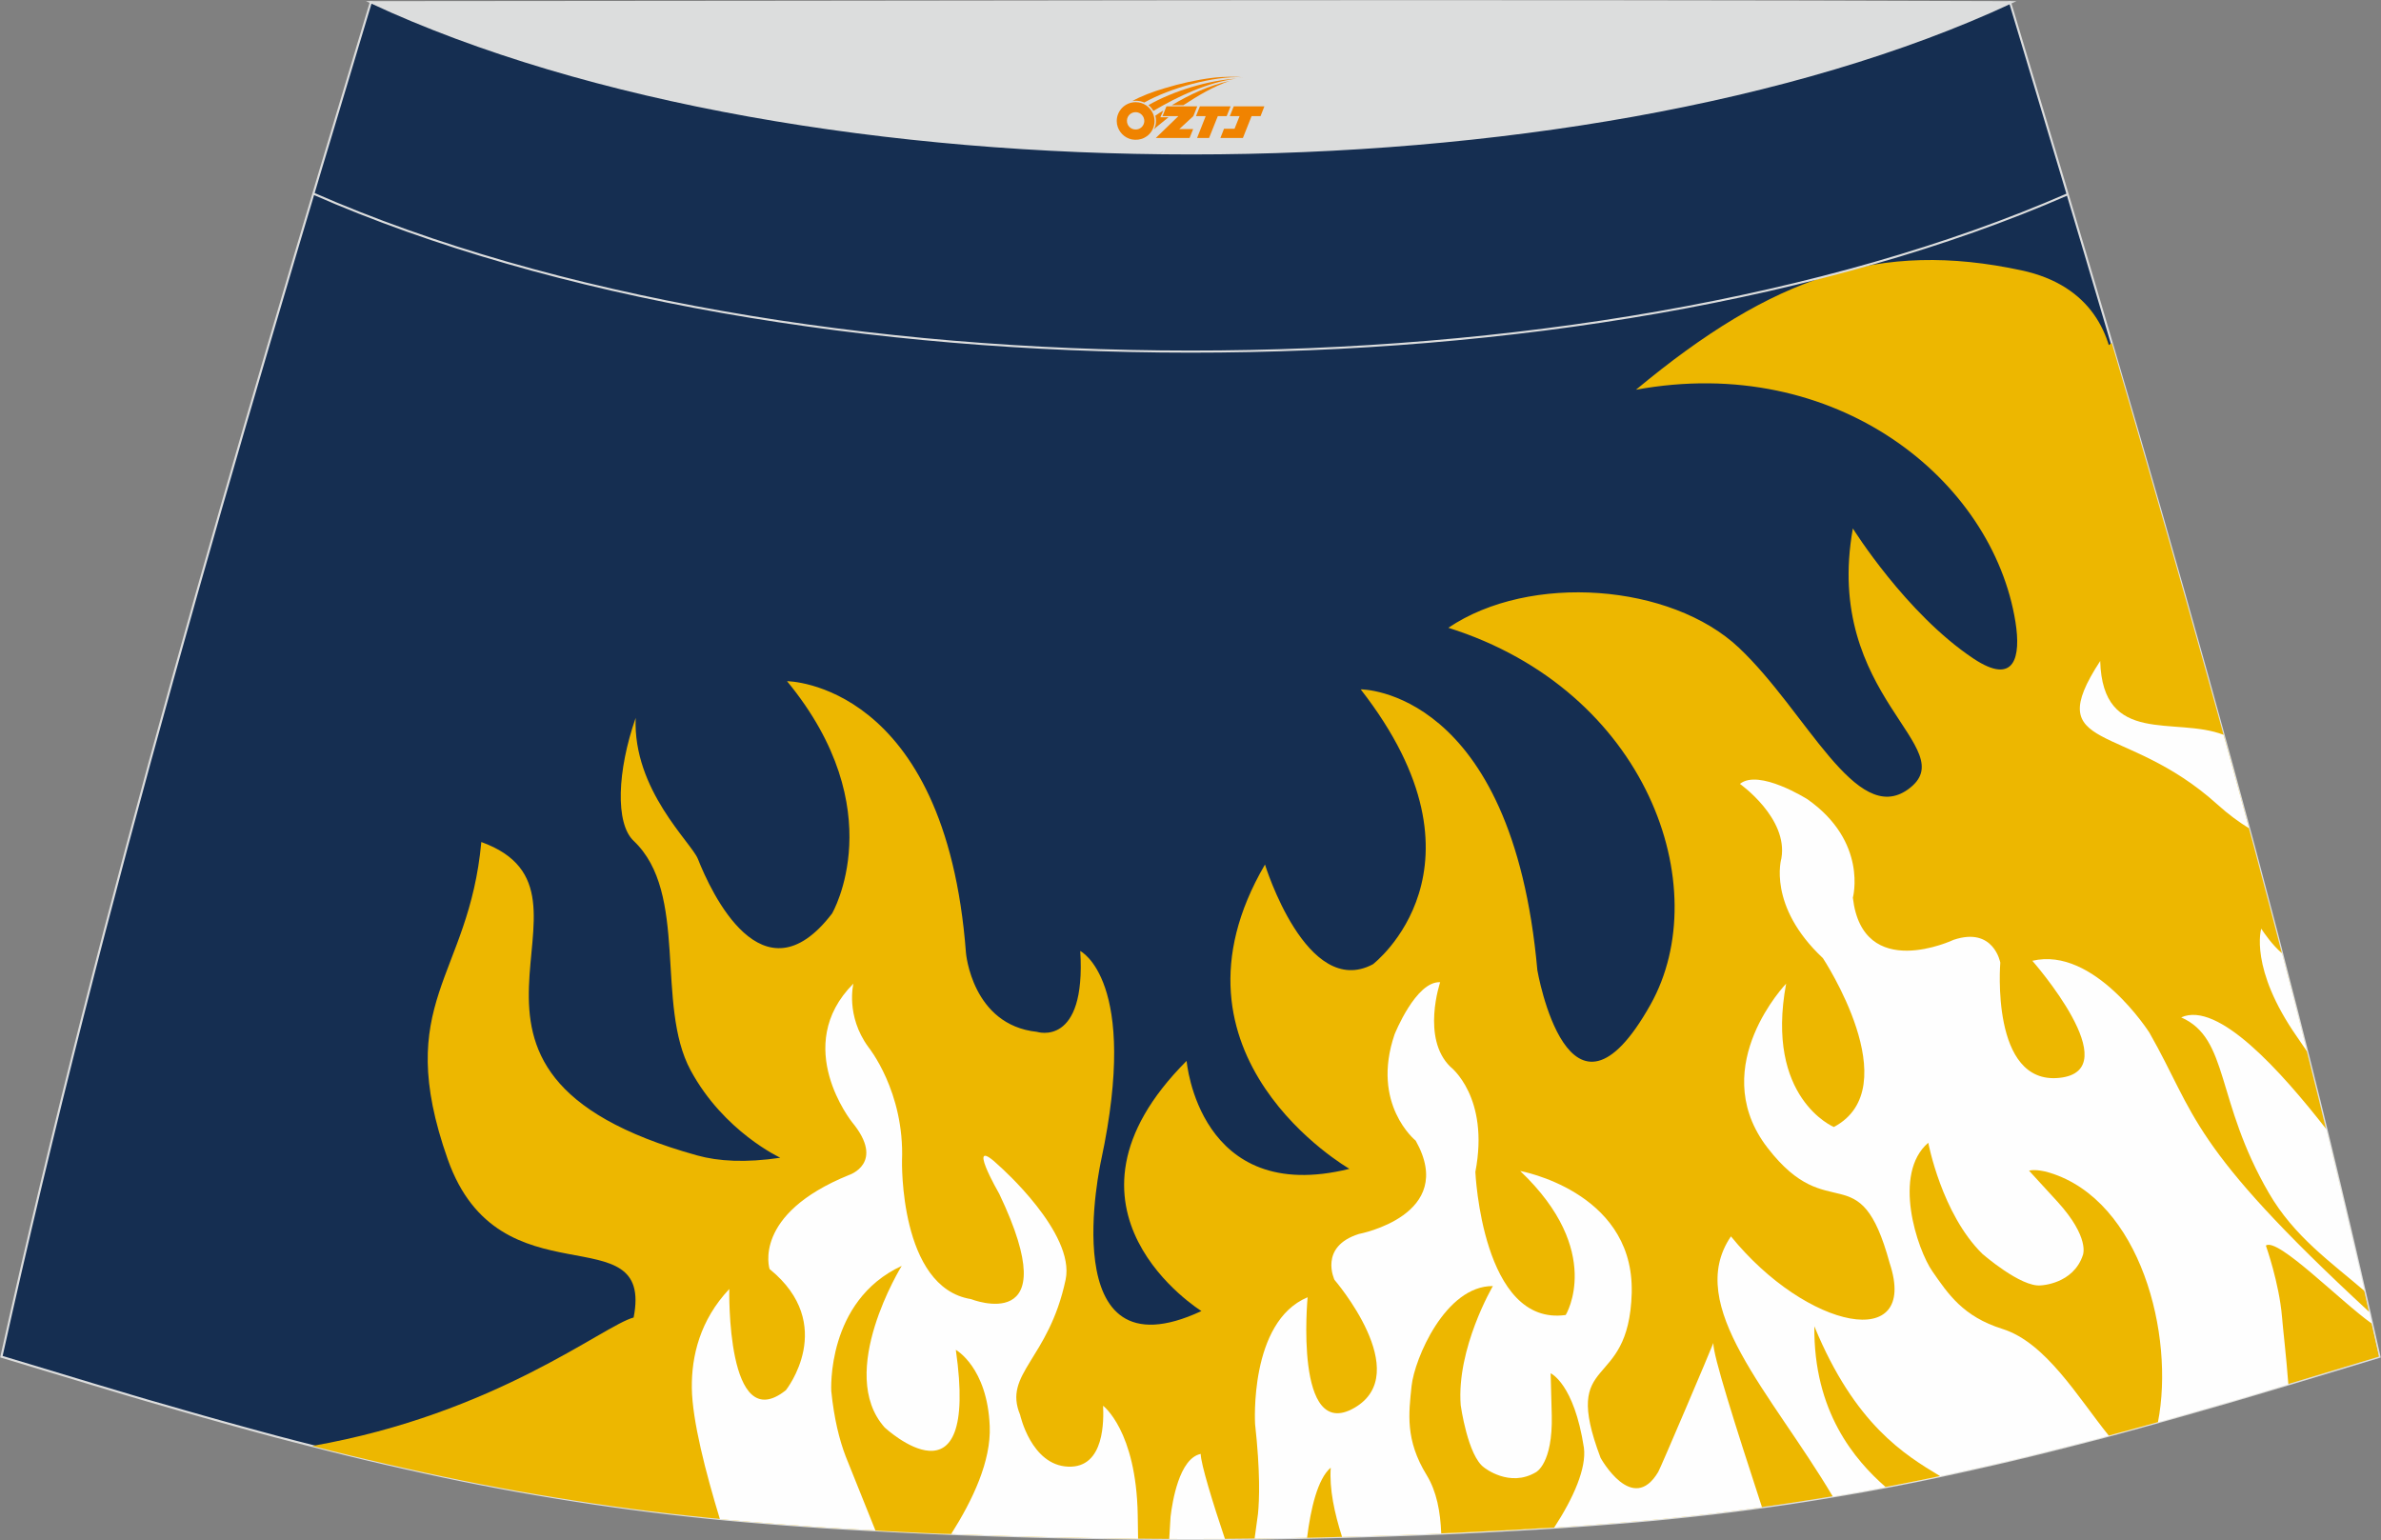 <?xml version="1.0" encoding="utf-8"?>
<!-- Generator: Adobe Illustrator 24.0.0, SVG Export Plug-In . SVG Version: 6.00 Build 0)  -->
<svg xmlns="http://www.w3.org/2000/svg" xmlns:xlink="http://www.w3.org/1999/xlink" version="1.1" id="图层_1" x="0px" y="0px" width="387.08px" height="250.4px" viewBox="0 0 387.08 250.4" enable-background="new 0 0 387.08 250.4" xml:space="preserve">
<rect x="0" y="0" width="387.08" height="250.4" fill="#808080" stroke="none"/>
<g>
	<path fill="#152E51" stroke="#DCDDDD" stroke-width="0.341" stroke-miterlimit="22.926" d="M193.52,250.2L193.52,250.2   l-3.16-0.01l-3.16-0.02l-3.16-0.03l-3.16-0.05l-3.16-0.05l-3.16-0.06l-3.16-0.07l-3.16-0.08l-3.16-0.09l-3.16-0.1l-3.16-0.11   l-3.11-0.11l-3.11-0.13l-3.11-0.14l-3.11-0.15l-3.11-0.16l-3.11-0.17l-3.11-0.18l-3.11-0.19l-3.11-0.22l-3.14-0.23l-3.14-0.25   l-3.13-0.26l-3.13-0.28l-3.13-0.31l-3.13-0.33l-3.13-0.35l-3.13-0.38l-3.11-0.4l-3.07-0.42l-3.06-0.44l-3.06-0.47l-3.06-0.49   l-3.05-0.51l-3.05-0.53l-3.05-0.56l-3.05-0.58l-3.03-0.6l-3.02-0.63l-3.02-0.65l-3.02-0.67l-3.01-0.68l-3.01-0.7l-3-0.72l-3-0.74   l-3.01-0.76l-3.01-0.77l-3-0.78l-3-0.81l-3-0.82l-2.99-0.83l-2.99-0.84l-2.99-0.85l-2.99-0.86l-2.99-0.86l-2.98-0.88l-2.98-0.89   l-2.98-0.89l-2.98-0.9l-2.98-0.9l-2.98-0.9l-2.98-0.9l-2.98-0.9C16.76,146.1,38.02,74.26,60.29,0.36   c106.77,29.51,159.71,29.51,266.48,0c22.26,73.91,43.53,145.74,60.07,220.22l-2.98,0.9l-2.98,0.9l-2.98,0.9l-2.98,0.9l-2.98,0.9   l-2.98,0.89l-2.98,0.89l-2.98,0.88l-2.99,0.86l-2.99,0.86l-2.99,0.85l-2.99,0.84l-2.99,0.83l-3,0.82l-3,0.81l-3,0.78l-3.01,0.77   l-3.01,0.76l-3,0.74l-3,0.72l-3.01,0.7l-3.01,0.68l-3.02,0.67l-3.02,0.65l-3.02,0.63l-3.03,0.6l-3.03,0.58l-3.05,0.56l-3.05,0.53   l-3.06,0.51l-3.06,0.49l-3.06,0.47l-3.06,0.44l-3.07,0.42l-3.11,0.4l-3.11,0.38l-3.13,0.35l-3.13,0.33l-3.13,0.31l-3.13,0.28   l-3.14,0.26l-3.14,0.25l-3.14,0.23l-3.11,0.22l-3.11,0.19l-3.11,0.18l-3.11,0.17l-3.11,0.16l-3.11,0.15l-3.11,0.14l-3.11,0.13   l-3.11,0.11l-3.16,0.11l-3.16,0.1l-3.16,0.09l-3.16,0.08l-3.16,0.07l-3.16,0.06l-3.16,0.05l-3.16,0.05l-3.16,0.03l-3.16,0.02   L193.52,250.2L193.52,250.2L193.52,250.2z"/>
	<g>
		<path fill="#EDB700" d="M343.31,55.76c-6.25,4.08-3.99,14.71-2.72,17.63c1.47,3.36,11.01-24.51-11.96-29.44    c-22.98-4.93-40.32,0.83-62.67,19.41c32.52-5.97,58.02,14.63,61.7,37.79c0.88,5.56-0.05,10.43-6.84,5.91    c-10.98-7.31-19.6-21.15-19.6-21.15c-4.91,27.45,18.29,35.7,8.97,42.42c-8.47,6.1-16.49-12.65-27.51-23.04    c-11.01-10.38-33.93-12.2-47.22-3.23c32.39,10.2,43.52,42.24,32.87,61.25c-13.33,23.79-18.4-5.57-18.4-5.57    c-4.09-45.83-28.72-45.67-28.72-45.67c22.57,28.95,1.99,44.69,1.99,44.69c-10.79,5.75-17.55-16.21-17.55-16.21    c-18.23,31.14,13.73,49.47,13.73,49.47c-24.51,6.08-26.47-17.55-26.47-17.55c-24.19,24.22,2.41,40.67,2.41,40.67    c-24.32,11.35-16.3-24.55-16.3-24.55c6.26-29.26-3.4-33.98-3.4-33.98c0.97,15.75-7.04,13.14-7.04,13.14    c-10.55-1.11-11.54-12.82-11.54-12.82c-3.32-44.04-29.09-44.19-29.09-44.19c17.21,20.9,7.32,37.77,7.32,37.77    c-11.3,14.78-19.72-3.56-21.81-8.87c-1.06-2.67-10.58-11.2-10.12-22.93c-2.99,8.59-3.35,17.14-0.32,20    c9,8.49,3.48,26.61,9.26,37.3c5.4,9.99,14.57,14.19,14.57,14.21c-5.58,0.83-10.04,0.59-13.51-0.38    c-49.5-13.74-11.73-42.51-35.09-50.95c-2.03,22.21-14.51,25.91-5.46,51.58c8.4,23.78,33.59,8.64,30.22,25.72    c-4.96,1.33-22.39,15.66-52.23,20.88l0.2,0.06l3.01,0.76l3,0.74l3,0.72l3.01,0.7l3.01,0.68l3.02,0.67l3.02,0.65l3.02,0.63    l3.03,0.6l3.05,0.58l3.05,0.56l3.05,0.53l3.05,0.51l3.06,0.49l3.06,0.47l3.06,0.44l3.07,0.42l3.11,0.4l3.13,0.38l3.13,0.35    l3.13,0.33l3.13,0.31l3.13,0.28l3.13,0.26l3.14,0.25l3.14,0.23l3.11,0.22l3.11,0.19l3.11,0.18l3.11,0.17l3.11,0.16l3.11,0.15    l3.11,0.14l3.11,0.13l3.11,0.11l3.16,0.11l3.16,0.1l3.16,0.09l3.16,0.08l3.16,0.07l3.16,0.06l3.16,0.05l3.16,0.05l3.16,0.03    l3.16,0.02l3.16,0.01l0,0l0,0l3.16-0.01l3.16-0.02l3.16-0.03l3.16-0.05l3.16-0.05l3.16-0.06l3.16-0.07l3.16-0.08l3.16-0.09    l3.16-0.1l3.16-0.11l3.11-0.11l3.11-0.13l3.11-0.14l3.11-0.15l3.11-0.16l3.11-0.17l3.11-0.18l3.11-0.19l3.11-0.22l3.14-0.23    l3.14-0.25l3.14-0.26l3.13-0.28l3.13-0.31l3.13-0.33l3.13-0.35l3.11-0.38l3.11-0.4l3.07-0.42l3.06-0.44l3.06-0.47l3.06-0.49    l3.06-0.51l3.05-0.53l3.05-0.56l3.03-0.58l3.03-0.6l3.02-0.63l3.02-0.65l3.02-0.67l3.01-0.68l3.01-0.7l3-0.72l3-0.74l3.01-0.76    l3.01-0.77l3-0.78l3-0.81l3-0.82l2.99-0.83l2.99-0.84l2.99-0.85l2.99-0.86l2.99-0.86l2.98-0.88l2.98-0.89l2.98-0.89l2.98-0.9    l2.98-0.9l2.98-0.9l2.98-0.9l2.98-0.9C374.45,164.82,359.41,110.53,343.31,55.76z"/>
		<path fill="#FEFEFE" d="M384.43,209.91c-5.47-4.71-11.47-8.87-15.58-15.96c-8.72-15.01-6.42-25.09-14.25-28.55    c5.97-2.71,16.19,8.7,23.62,18.21C380.34,192.35,382.42,201.11,384.43,209.91L384.43,209.91z M375.09,170.99    c-1.34-5.34-2.71-10.68-4.09-16c-1.61-1.38-2.84-3.19-3.39-4.01c0,0-2,6.4,5.85,17.63C374.03,169.42,374.58,170.22,375.09,170.99    L375.09,170.99z M365.63,134.66c-1.61-0.99-3.34-2.24-5.15-3.88c-15.12-13.66-28.88-8.22-19.05-23.32    c0.4,13.91,12.17,8.95,20.06,12C362.89,124.54,364.27,129.59,365.63,134.66L365.63,134.66z M385.21,213.33    c-29.61-27.36-28.1-31.98-35.79-45.46c0,0-8.96-14.06-19.02-11.67c0,0,15.69,17.83,4.41,19.03s-9.62-18.73-9.62-18.73    s-1.06-5.9-7.59-3.71c0,0-14.79,6.99-16.38-6.85c0,0,2.48-9.07-7.38-16c0,0-7.9-5-10.98-2.5c0,0,7.88,5.56,6.74,12.11    c0,0-2.32,7.71,6.75,16.22c0,0,13.89,21.03,1.78,27.45c0,0-11.22-4.66-7.76-23.3c0,0-12.66,13.17-3.5,26.04    c0.15,0.22,0.31,0.43,0.48,0.64c10.06,13.07,14.95,0.76,19.85,18.74c4.84,14.58-13.45,10.87-25.8-4.34    c-7.68,11.28,6.59,25.46,16.57,42.31l1.81-0.31l3.05-0.53l3.05-0.56l3.03-0.58l3.03-0.6l3.02-0.63l3.02-0.65l3.02-0.67l3.01-0.68    l3.01-0.7l3-0.72l3-0.74l3.01-0.76l3.01-0.77l3-0.78l3-0.81l3-0.82l2.99-0.83l2.99-0.84l2.99-0.85l2.99-0.86l2.99-0.86l2.98-0.88    l2.98-0.89l2.98-0.89l0.09-0.02c-0.35-4.66-0.91-9.32-1.03-10.95c-0.47-5.6-2.63-11.64-2.63-11.64    c1.95-1.34,12.04,9.01,17.23,12.7L385.21,213.33z"/>
		<path fill="#FEFEFE" d="M199.14,250.19c-1.93-5.73-3.94-12.26-3.94-13.82c-3.49,0.72-4.61,7.76-4.9,10.2    c-0.02,0.18-0.11,1.72-0.22,3.63h0.28l3.16,0.01l0,0l0,0l3.16-0.01H199.14L199.14,250.19z M185.02,250.17l-0.06-3.92    c-0.25-13.7-5.63-17.71-5.63-17.71c0.09,2.17,0.34,10.14-5.68,9.9c-6.02-0.24-7.81-8.43-7.81-8.43c-2.8-6.72,4.65-8.96,7.4-21.98    c1.59-7.56-10.68-18.38-10.68-18.38c-5.98-5.74-0.1,4.46-0.1,4.46c11.12,23.35-4.61,17.09-4.61,17.09    c-11.68-1.89-11.21-22.51-11.21-22.51c0.43-11.24-5.48-18.48-5.48-18.48c-3.73-5.11-2.42-10.3-2.42-10.3    c-10.14,10.15-0.22,22.52-0.22,22.52c5.5,6.68-0.51,8.6-0.51,8.6c-15.79,6.41-12.9,15.28-12.9,15.28    c11.14,9.05,2.65,19.7,2.65,19.7c-9.73,7.77-9.2-16.45-9.2-16.45c-4.76,5.05-6.15,10.89-6.09,16.09    c0.07,5.32,2.26,13.75,4.56,21.31l1.13,0.11l3.13,0.28l3.13,0.26l3.14,0.25l3.14,0.23l3.11,0.22l3.11,0.19l3.11,0.18l3.11,0.17    l3.11,0.16l3.11,0.15l3.11,0.14l3.11,0.13l3.11,0.11l3.16,0.11l3.16,0.1l3.16,0.09l3.16,0.08l3.16,0.07l3.16,0.06l3.16,0.05    l3.16,0.05L185.02,250.17L185.02,250.17z M286.45,245.04l-1.95,0.27l-3.11,0.4l-3.11,0.38l-3.13,0.35l-3.13,0.33l-3.13,0.31    l-3.13,0.28l-3.14,0.26l-3.14,0.25l-3.14,0.23l-3.11,0.22l-3.11,0.19l-3.11,0.18l-3.11,0.17l-3.11,0.16l-3.11,0.15l-3.11,0.14    l-3.11,0.13l-3.11,0.11l-3.16,0.11l-3.16,0.1l-3.16,0.09l-3.16,0.08l-3.16,0.07l-3.16,0.06l-3.16,0.05l-2.27,0.03    c0.31-2.23,0.52-3.81,0.55-4.01c0.23-2.31,0.39-6.84-0.47-14.61c0,0-1.01-16.64,8.54-20.62c0,0-2.23,23.64,7.6,17.98    c9.82-5.66-3.23-20.81-3.23-20.81s-2.61-5.39,3.97-7.46c0,0,16.07-3.03,9.23-15.17c0,0-7.33-5.89-3.43-17.29    c0,0,3.46-8.68,7.41-8.47c0,0-3.1,9.12,1.66,13.75c0,0,6.41,4.88,4.06,17.09c0,0,1.11,25.18,14.69,23.26c0,0,6.34-10.35-7.4-23.41    c0,0,17.98,3.23,18.13,19.02c0,0.26,0,0.52,0,0.8c-0.47,16.49-11.65,9.4-5.06,26.82c0,0,5.17,9.38,9.37,2.28    c0.42-0.72,8.57-19.89,8.96-20.96C278.45,220.25,282.1,231.72,286.45,245.04z"/>
		<path fill="#EDB700" d="M154.64,249.38c3.48-5.5,6.49-11.81,6.26-17.52c-0.39-9.59-5.51-12.41-5.51-12.41    c3.85,26.92-11.56,12.63-11.56,12.63c-7.98-8.91,2.76-26.28,2.76-26.28c-12.3,5.69-11.45,20.35-11.45,20.35    c0.45,4.46,1.31,7.93,2.36,10.66c0.13,0.32,2.55,6.34,4.82,12.01l0.82,0.05l3.11,0.16l3.11,0.15l3.11,0.14L154.64,249.38z"/>
		<path fill="#EDB700" d="M252.66,248.35c3.15-4.83,5.26-9.64,4.84-12.97c-1.6-10.47-5.41-12.12-5.41-12.12l0.18,6.84    c0.18,7.89-2.57,9.24-2.57,9.24c-4.3,2.57-8.41-0.75-8.41-0.75c-2.67-1.85-3.82-10.12-3.82-10.12    c-0.72-9.26,5.23-19.39,5.23-19.39c-7.74-0.06-12.76,11.88-13.22,16.25c-0.45,4.38-1.08,8.74,2.46,14.49    c1.61,2.64,2.23,5.93,2.36,9.47l0.23-0.01l3.11-0.14l3.11-0.15l3.11-0.16l3.11-0.17l3.11-0.18L252.66,248.35z"/>
		<path fill="#EDB700" d="M218.18,249.86c-1.25-3.91-2.08-7.8-1.84-11.26c-2.14,1.82-3.26,6.67-3.85,11.4h0.01l3.16-0.07    L218.18,249.86z"/>
		<path fill="#EDB700" d="M350.82,231.2c2.75-14.13-2.8-36.03-17.62-40.55c-2.24-0.68-3.34-0.33-3.34-0.33l4.63,5.05    c5.31,5.84,4.13,8.66,4.13,8.66c-1.56,4.75-6.84,4.94-6.84,4.94c-3.23,0.35-9.51-5.13-9.51-5.13c-6.62-6.51-8.79-18.06-8.79-18.06    c-5.88,5.04-1.83,17.33,0.69,20.94c2.52,3.61,4.92,7.31,11.37,9.33c7.07,2.22,12.28,11.14,17.28,17.34l2.27-0.61l3-0.82    L350.82,231.2z"/>
		<path fill="#EDB700" d="M315.39,239.97c-5.73-3.46-13.83-8.33-20.43-24.35c-0.15,13.9,6.59,21.75,11.57,26.12l2.38-0.45l3.03-0.6    l3.02-0.63L315.39,239.97z"/>
	</g>
	<path fill="none" stroke="#DCDDDD" stroke-width="0.341" stroke-miterlimit="22.926" d="M336.13,31.59   c-78.2,34.13-207.1,34.1-285.19-0.11"/>
	<path fill="#DCDDDD" stroke="#DCDDDD" stroke-width="0.341" stroke-miterlimit="22.926" d="M327.05,0.36   c-70.39,32.77-196.37,32.77-266.78,0C149.22,0.33,238.11,0.02,327.05,0.36z"/>
	
</g>
<g id="图层_x0020_1">
	<path fill="#F08300" d="M181.73,20.69c0.416,1.136,1.472,1.984,2.752,2.032c0.144,0,0.304,0,0.448-0.016h0.016   c0.016,0,0.064,0,0.128-0.016c0.032,0,0.048-0.016,0.08-0.016c0.064-0.016,0.144-0.032,0.224-0.048c0.016,0,0.016,0,0.032,0   c0.192-0.048,0.4-0.112,0.576-0.208c0.192-0.096,0.4-0.224,0.608-0.384c0.672-0.56,1.104-1.408,1.104-2.352   c0-0.224-0.032-0.448-0.08-0.672l0,0C187.57,18.81,187.52,18.64,187.44,18.46C186.97,17.37,185.89,16.61,184.62,16.61C182.93,16.61,181.55,17.98,181.55,19.68C181.55,20.03,181.61,20.37,181.73,20.69L181.73,20.69L181.73,20.69z M186.03,19.71L186.03,19.71C186,20.49,185.34,21.09,184.56,21.05C183.77,21.02,183.18,20.37,183.21,19.58c0.032-0.784,0.688-1.376,1.472-1.344   C185.45,18.27,186.06,18.94,186.03,19.71L186.03,19.71z"/>
	<polygon fill="#F08300" points="200.06,17.29 ,199.42,18.88 ,197.98,18.88 ,196.56,22.43 ,194.61,22.43 ,196.01,18.88 ,194.43,18.88    ,195.07,17.29"/>
	<path fill="#F08300" d="M202.03,12.56c-1.008-0.096-3.024-0.144-5.056,0.112c-2.416,0.304-5.152,0.912-7.616,1.664   C187.31,14.94,185.44,15.66,184.09,16.43C184.29,16.4,184.48,16.38,184.67,16.38c0.48,0,0.944,0.112,1.36,0.288   C190.13,14.35,197.33,12.3,202.03,12.56L202.03,12.56L202.03,12.56z"/>
	<path fill="#F08300" d="M187.5,18.03c4-2.368,8.88-4.672,13.488-5.248c-4.608,0.288-10.224,2-14.288,4.304   C187.02,17.34,187.29,17.66,187.5,18.03C187.5,18.03,187.5,18.03,187.5,18.03z"/>
	<polygon fill="#F08300" points="205.55,17.29 ,204.93,18.88 ,203.47,18.88 ,202.06,22.43 ,201.6,22.43 ,200.09,22.43 ,198.4,22.43    ,198.99,20.93 ,200.7,20.93 ,201.52,18.88 ,199.93,18.88 ,200.57,17.29"/>
	<polygon fill="#F08300" points="194.64,17.29 ,194,18.88 ,191.71,20.99 ,193.97,20.99 ,193.39,22.43 ,187.9,22.43 ,191.57,18.88    ,188.99,18.88 ,189.63,17.29"/>
	<path fill="#F08300" d="M199.92,13.15c-3.376,0.752-6.464,2.192-9.424,3.952h1.888C194.81,15.53,197.15,14.1,199.92,13.15z    M189.12,17.97C188.49,18.35,188.43,18.4,187.82,18.81c0.064,0.256,0.112,0.544,0.112,0.816c0,0.496-0.112,0.976-0.32,1.392   c0.176-0.16,0.32-0.304,0.432-0.4c0.272-0.24,0.768-0.64,1.6-1.296l0.32-0.256H188.64l0,0L189.12,17.97L189.12,17.97L189.12,17.97z"/>
</g>
</svg>